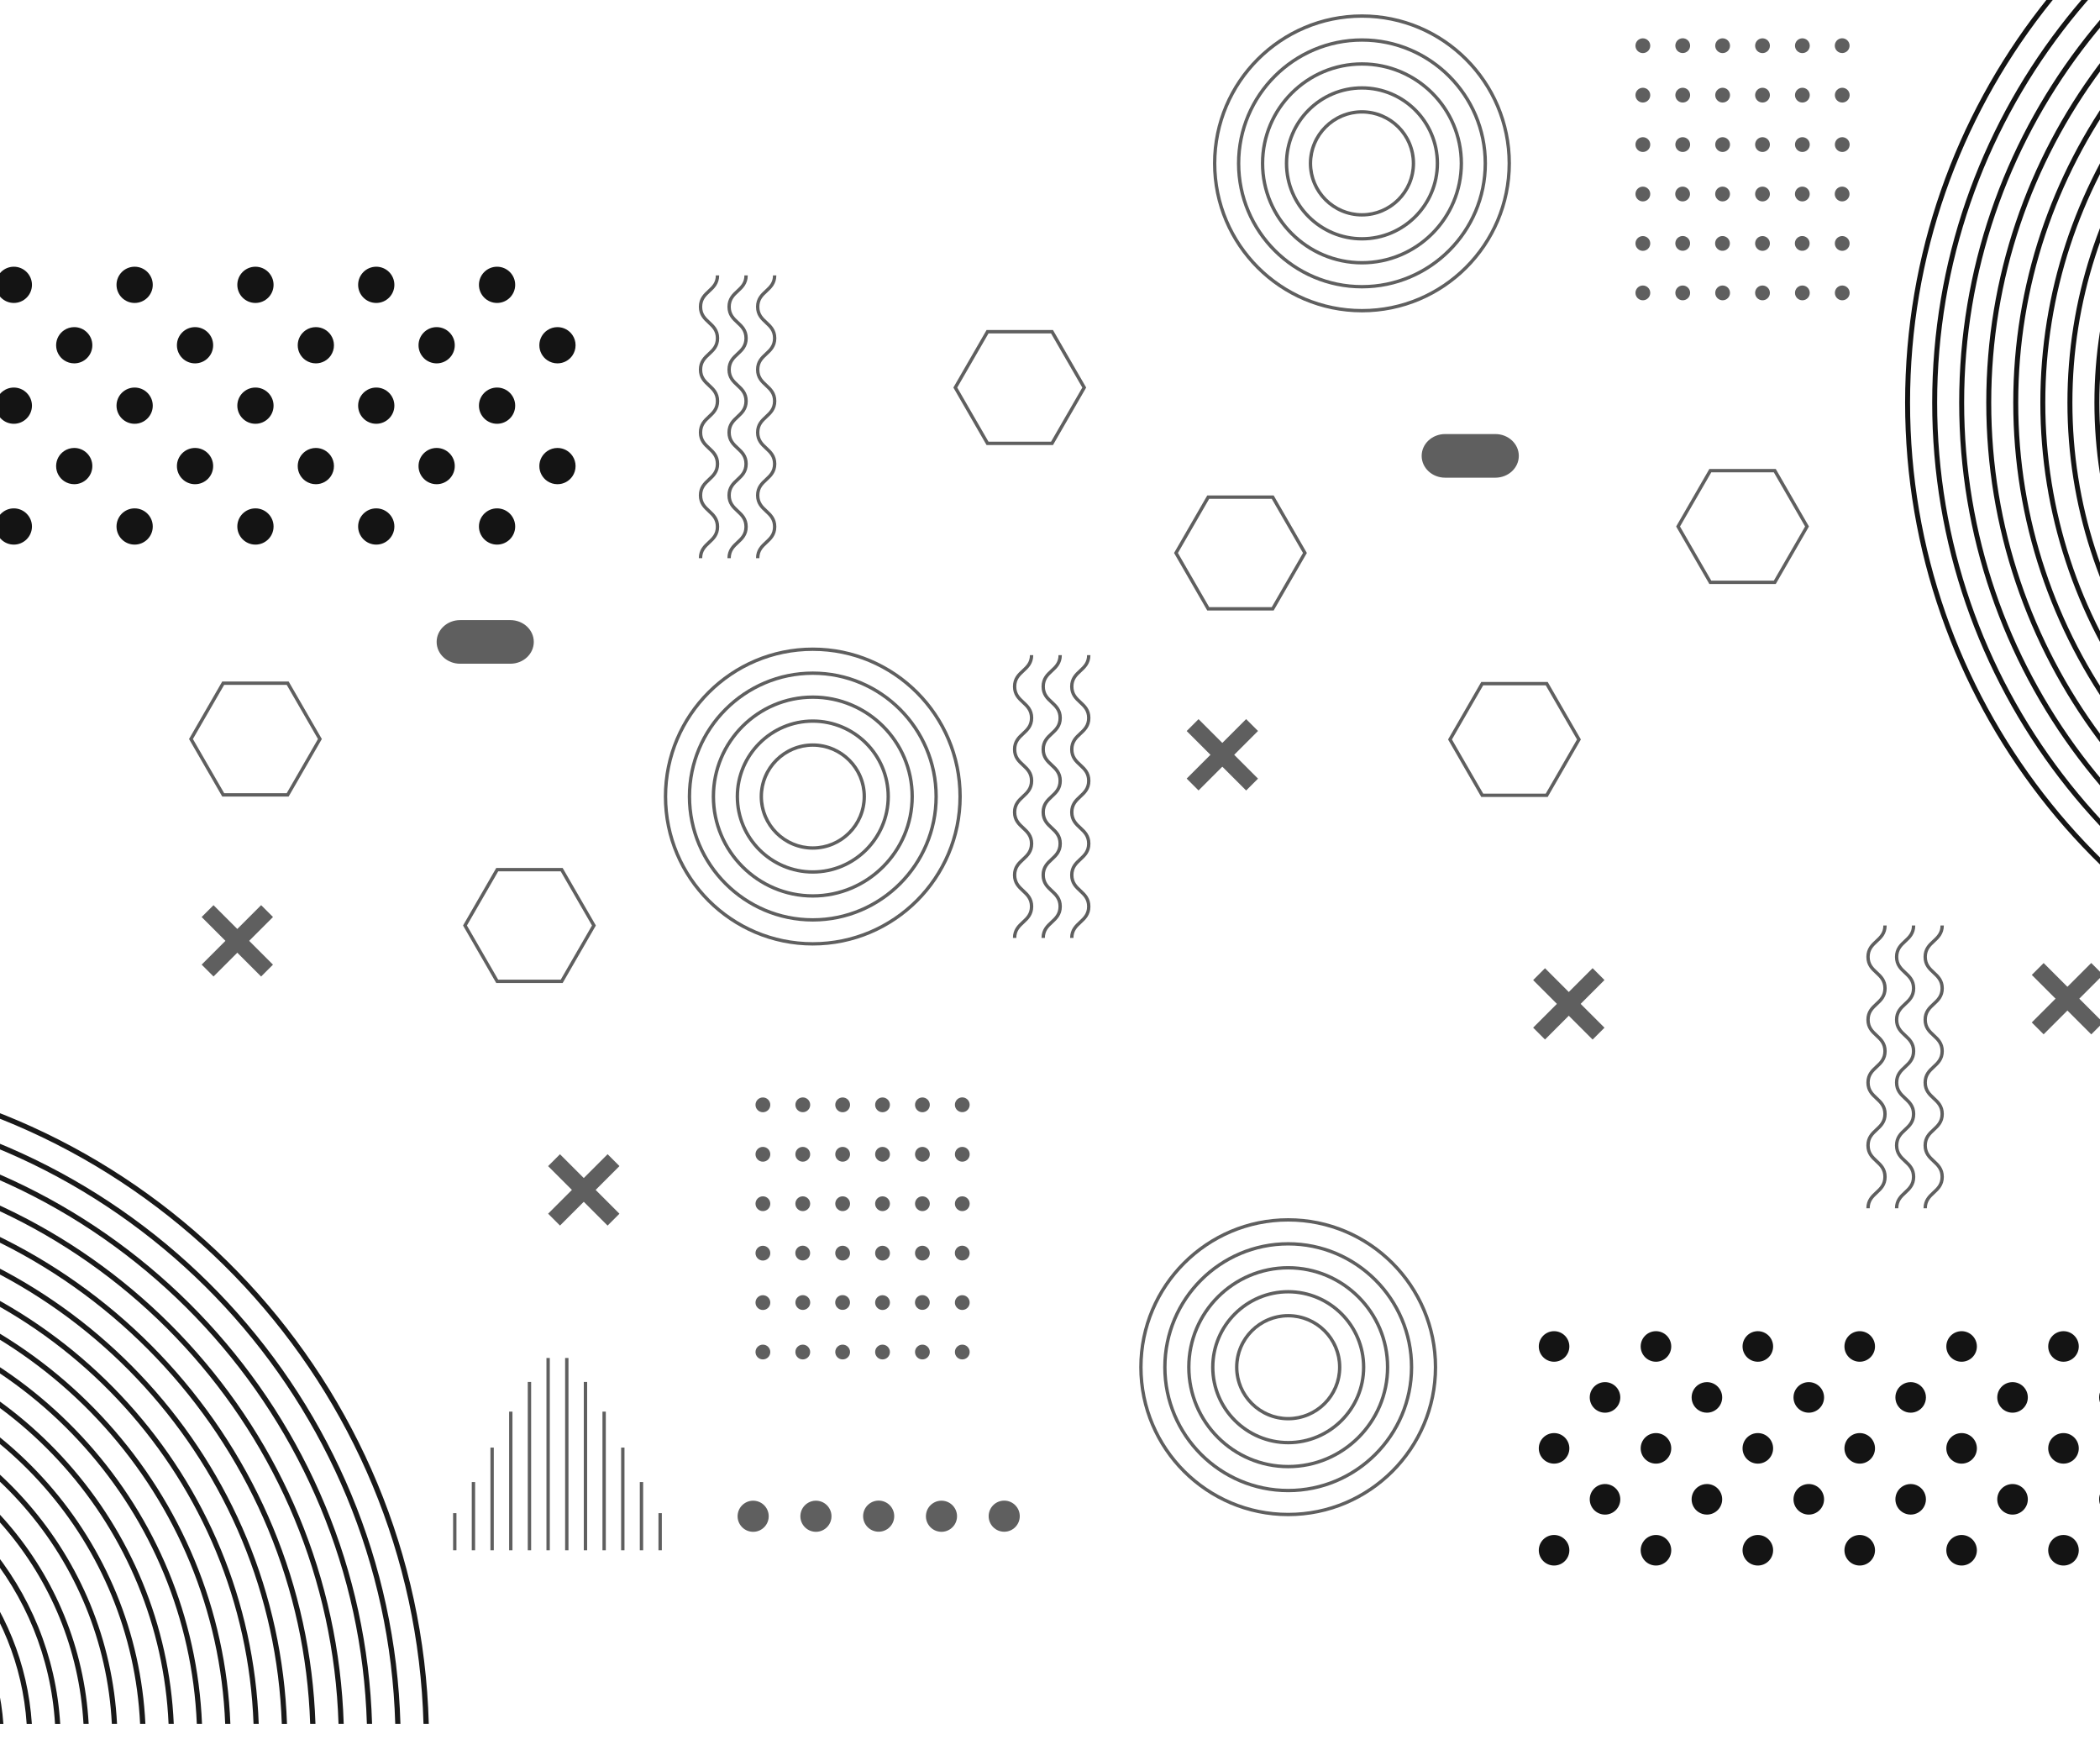 <?xml version="1.0" encoding="UTF-8"?>
<svg id="background" xmlns="http://www.w3.org/2000/svg" xmlns:xlink="http://www.w3.org/1999/xlink" version="1.1" viewBox="0 0 3000 2500">
  <!-- Generator: Adobe Illustrator 29.0.1, SVG Export Plug-In . SVG Version: 2.1.0 Build 192)  -->
  <defs>
    <style>
      .st0 {
        fill: none;
      }

      .st1 {
        fill: #5f5f5f;
      }

      .st2 {
        fill: #141414;
      }

      .st3 {
        opacity: .98;
      }

      .st4 {
        clip-path: url(#clippath);
      }
    </style>
    <clipPath id="clippath">
      <rect class="st0" width="3000" height="5000"/>
    </clipPath>
  </defs>
  <g class="st4">
    <g>
      <g>
        <path class="st2" d="M3384.48,2090.57c12.05,0,21.83-9.77,21.83-21.83,0-12.04-9.78-21.81-21.83-21.81-12.06,0-21.83,9.77-21.83,21.81,0,12.06,9.77,21.83,21.83,21.83Z"/>
        <path class="st2" d="M3384.48,1945.02c12.05,0,21.83-9.77,21.83-21.81s-9.78-21.83-21.83-21.83c-12.06,0-21.83,9.77-21.83,21.83,0,12.04,9.77,21.81,21.83,21.81Z"/>
        <path class="st2" d="M3362.65,2214.31c0,12.04,9.77,21.81,21.83,21.81,12.05,0,21.83-9.77,21.83-21.81,0-12.06-9.78-21.83-21.83-21.83-12.06,0-21.83,9.77-21.83,21.83Z"/>
        <path class="st2" d="M3289.88,2141.52c0,7.54,3.82,14.19,9.63,18.11,3.48,2.36,7.68,3.73,12.21,3.73,12.04,0,21.82-9.78,21.82-21.84,0-12.06-9.78-21.83-21.82-21.83-4.52,0-8.72,1.37-12.21,3.73-5.81,3.92-9.63,10.57-9.63,18.1Z"/>
        <path class="st2" d="M3299.51,2014.08c3.48,2.35,7.68,3.73,12.21,3.73,12.04,0,21.82-9.77,21.82-21.83,0-12.06-9.78-21.83-21.82-21.83-4.52,0-8.72,1.37-12.21,3.73-5.81,3.92-9.63,10.57-9.63,18.1,0,7.54,3.82,14.18,9.63,18.1Z"/>
        <path class="st2" d="M3166.17,2017.81c12.05,0,21.83-9.77,21.83-21.83,0-12.06-9.78-21.83-21.83-21.83-12.06,0-21.84,9.77-21.84,21.83,0,12.06,9.77,21.83,21.84,21.83Z"/>
        <path class="st2" d="M3093.39,2090.57c12.05,0,21.83-9.77,21.83-21.83,0-12.04-9.78-21.81-21.83-21.81-12.06,0-21.83,9.77-21.83,21.81,0,12.06,9.77,21.83,21.83,21.83Z"/>
        <path class="st2" d="M3238.94,2090.57c12.04,0,21.83-9.77,21.83-21.83,0-12.04-9.79-21.81-21.83-21.81-12.06,0-21.84,9.77-21.84,21.81,0,12.06,9.77,21.83,21.84,21.83Z"/>
        <path class="st2" d="M3093.39,1945.02c12.05,0,21.83-9.77,21.83-21.81,0-12.06-9.78-21.83-21.83-21.83-12.06,0-21.83,9.77-21.83,21.83,0,12.04,9.77,21.81,21.83,21.81Z"/>
        <path class="st2" d="M3238.94,1945.02c12.04,0,21.83-9.77,21.83-21.81,0-12.06-9.79-21.83-21.83-21.83-12.06,0-21.84,9.77-21.84,21.83,0,12.04,9.77,21.81,21.84,21.81Z"/>
        <path class="st2" d="M3038.71,2129.31c-3.92-5.81-10.57-9.62-18.09-9.62-4.52,0-8.72,1.37-12.21,3.73-5.81,3.92-9.62,10.57-9.62,18.1s3.82,14.19,9.62,18.11c3.48,2.36,7.69,3.73,12.21,3.73,7.53,0,14.17-3.82,18.09-9.63,2.35-3.49,3.73-7.69,3.73-12.21,0-4.52-1.37-8.72-3.73-12.21Z"/>
        <path class="st2" d="M3071.56,2214.31c0,12.04,9.77,21.81,21.83,21.81,12.05,0,21.83-9.77,21.83-21.81s-9.78-21.83-21.83-21.83c-12.06,0-21.83,9.77-21.83,21.83Z"/>
        <path class="st2" d="M3217.11,2214.31c0,12.04,9.77,21.81,21.84,21.81,12.04,0,21.83-9.77,21.83-21.81,0-12.06-9.79-21.83-21.83-21.83-12.06,0-21.84,9.77-21.84,21.83Z"/>
        <path class="st2" d="M3166.17,2163.37c12.05,0,21.83-9.78,21.83-21.84,0-12.06-9.78-21.83-21.83-21.83-12.06,0-21.84,9.77-21.84,21.83s9.77,21.84,21.84,21.84Z"/>
        <path class="st2" d="M3008.41,2014.08c3.48,2.35,7.69,3.73,12.21,3.73,7.53,0,14.17-3.82,18.09-9.62,2.35-3.48,3.73-7.69,3.73-12.21,0-4.52-1.37-8.72-3.73-12.21-3.92-5.81-10.57-9.63-18.09-9.63-4.52,0-8.72,1.37-12.21,3.73-5.81,3.92-9.62,10.57-9.62,18.1,0,7.54,3.82,14.18,9.62,18.1Z"/>
        <path class="st2" d="M2875.07,2017.81c12.05,0,21.83-9.77,21.83-21.83,0-12.06-9.78-21.83-21.83-21.83-12.06,0-21.83,9.77-21.83,21.83,0,12.06,9.77,21.83,21.83,21.83Z"/>
        <path class="st2" d="M2802.3,2090.57c12.05,0,21.83-9.77,21.83-21.83,0-12.04-9.78-21.81-21.83-21.81s-21.83,9.77-21.83,21.81c0,12.06,9.77,21.83,21.83,21.83Z"/>
        <path class="st2" d="M2947.85,2090.57c12.04,0,21.83-9.77,21.83-21.83,0-12.04-9.79-21.81-21.83-21.81-12.06,0-21.83,9.77-21.83,21.81,0,12.06,9.77,21.83,21.83,21.83Z"/>
        <path class="st2" d="M2802.3,1945.02c12.05,0,21.83-9.77,21.83-21.81s-9.78-21.83-21.83-21.83c-12.06,0-21.83,9.77-21.83,21.83s9.77,21.81,21.83,21.81Z"/>
        <path class="st2" d="M2947.85,1945.02c12.04,0,21.83-9.77,21.83-21.81,0-12.06-9.79-21.83-21.83-21.83-12.06,0-21.83,9.77-21.83,21.83,0,12.04,9.77,21.81,21.83,21.81Z"/>
        <path class="st2" d="M2747.62,2129.31c-3.92-5.81-10.57-9.62-18.09-9.62-4.52,0-8.73,1.37-12.21,3.73-5.81,3.92-9.62,10.57-9.62,18.1,0,7.54,3.82,14.19,9.62,18.11,3.48,2.36,7.69,3.73,12.21,3.73,7.53,0,14.17-3.82,18.09-9.63,2.35-3.49,3.73-7.69,3.73-12.21,0-4.52-1.38-8.72-3.73-12.21Z"/>
        <path class="st2" d="M2780.46,2214.31c0,12.04,9.77,21.81,21.83,21.81,12.05,0,21.83-9.77,21.83-21.81,0-12.06-9.78-21.83-21.83-21.83s-21.83,9.77-21.83,21.83Z"/>
        <path class="st2" d="M2926.01,2214.31c0,12.04,9.77,21.81,21.83,21.81,12.04,0,21.83-9.77,21.83-21.81s-9.79-21.83-21.83-21.83c-12.06,0-21.83,9.77-21.83,21.83Z"/>
        <path class="st2" d="M2875.07,2163.37c12.05,0,21.83-9.78,21.83-21.84,0-12.06-9.78-21.83-21.83-21.83-12.06,0-21.83,9.77-21.83,21.83,0,12.06,9.77,21.84,21.83,21.84Z"/>
        <path class="st2" d="M2717.32,2014.08c3.48,2.35,7.69,3.73,12.21,3.73,7.53,0,14.17-3.82,18.09-9.62,2.35-3.48,3.73-7.69,3.73-12.21,0-4.52-1.38-8.72-3.73-12.21-3.92-5.81-10.57-9.63-18.09-9.63-4.52,0-8.73,1.37-12.21,3.73-5.81,3.92-9.62,10.57-9.62,18.1,0,7.54,3.82,14.18,9.62,18.1Z"/>
        <path class="st2" d="M2583.98,2017.81c12.05,0,21.83-9.77,21.83-21.83,0-12.06-9.78-21.83-21.83-21.83-12.06,0-21.83,9.77-21.83,21.83,0,12.06,9.77,21.83,21.83,21.83Z"/>
        <path class="st2" d="M2511.2,2090.57c12.05,0,21.83-9.77,21.83-21.83s-9.78-21.81-21.83-21.81c-12.06,0-21.83,9.77-21.83,21.81,0,12.06,9.77,21.83,21.83,21.83Z"/>
        <path class="st2" d="M2656.75,2090.57c12.04,0,21.83-9.77,21.83-21.83,0-12.04-9.79-21.81-21.83-21.81s-21.83,9.77-21.83,21.81c0,12.06,9.77,21.83,21.83,21.83Z"/>
        <path class="st2" d="M2511.2,1945.02c12.05,0,21.83-9.77,21.83-21.81,0-12.06-9.78-21.83-21.83-21.83-12.06,0-21.83,9.77-21.83,21.83s9.77,21.81,21.83,21.81Z"/>
        <path class="st2" d="M2656.75,1945.02c12.04,0,21.83-9.77,21.83-21.81,0-12.06-9.79-21.83-21.83-21.83-12.06,0-21.83,9.77-21.83,21.83s9.77,21.81,21.83,21.81Z"/>
        <path class="st2" d="M2453.86,2126.08c-3.95-3.95-9.41-6.39-15.43-6.39-4.52,0-8.72,1.37-12.21,3.73-5.81,3.92-9.63,10.57-9.63,18.1,0,7.54,3.82,14.19,9.63,18.11,3.48,2.36,7.68,3.73,12.21,3.73,6.02,0,11.48-2.45,15.43-6.4,3.95-3.95,6.4-9.41,6.4-15.44s-2.45-11.49-6.4-15.44Z"/>
        <path class="st2" d="M2489.37,2214.31c0,12.04,9.77,21.81,21.83,21.81,12.05,0,21.83-9.77,21.83-21.81,0-12.06-9.78-21.83-21.83-21.83-12.06,0-21.83,9.77-21.83,21.83Z"/>
        <path class="st2" d="M2634.92,2214.31c0,12.04,9.77,21.81,21.83,21.81,12.04,0,21.83-9.77,21.83-21.81,0-12.06-9.79-21.83-21.83-21.83s-21.83,9.77-21.83,21.83Z"/>
        <path class="st2" d="M2583.98,2163.37c12.05,0,21.83-9.78,21.83-21.84,0-12.06-9.78-21.83-21.83-21.83-12.06,0-21.83,9.77-21.83,21.83,0,12.06,9.77,21.84,21.83,21.84Z"/>
        <path class="st2" d="M2426.23,2014.08c3.48,2.35,7.68,3.73,12.21,3.73,6.02,0,11.48-2.44,15.43-6.39,3.95-3.95,6.4-9.41,6.4-15.44,0-6.03-2.45-11.49-6.4-15.44-3.95-3.95-9.41-6.39-15.43-6.39-4.52,0-8.72,1.37-12.21,3.73-5.81,3.92-9.63,10.57-9.63,18.1,0,7.54,3.82,14.18,9.63,18.1Z"/>
        <path class="st2" d="M2292.88,2017.81c12.05,0,21.83-9.77,21.83-21.83,0-12.06-9.78-21.83-21.83-21.83-12.06,0-21.83,9.77-21.83,21.83,0,12.06,9.77,21.83,21.83,21.83Z"/>
        <path class="st2" d="M2220.11,2090.57c12.05,0,21.83-9.77,21.83-21.83,0-12.04-9.78-21.81-21.83-21.81-12.06,0-21.83,9.77-21.83,21.81,0,12.06,9.77,21.83,21.83,21.83Z"/>
        <path class="st2" d="M2365.66,2090.57c12.04,0,21.83-9.77,21.83-21.83,0-12.04-9.79-21.81-21.83-21.81s-21.83,9.77-21.83,21.81c0,12.06,9.77,21.83,21.83,21.83Z"/>
        <path class="st2" d="M2220.11,1945.02c12.05,0,21.83-9.77,21.83-21.81s-9.78-21.83-21.83-21.83c-12.06,0-21.83,9.77-21.83,21.83,0,12.04,9.77,21.81,21.83,21.81Z"/>
        <path class="st2" d="M2365.66,1945.02c12.04,0,21.83-9.77,21.83-21.81,0-12.06-9.79-21.83-21.83-21.83-12.06,0-21.83,9.77-21.83,21.83,0,12.04,9.77,21.81,21.83,21.81Z"/>
        <path class="st2" d="M2198.28,2214.31c0,12.04,9.77,21.81,21.83,21.81,12.05,0,21.83-9.77,21.83-21.81,0-12.06-9.78-21.83-21.83-21.83-12.06,0-21.83,9.77-21.83,21.83Z"/>
        <path class="st2" d="M2343.83,2214.31c0,12.04,9.77,21.81,21.83,21.81,12.04,0,21.83-9.77,21.83-21.81,0-12.06-9.79-21.83-21.83-21.83s-21.83,9.77-21.83,21.83Z"/>
        <path class="st2" d="M2292.88,2163.37c12.05,0,21.83-9.78,21.83-21.84,0-12.06-9.78-21.83-21.83-21.83-12.06,0-21.83,9.77-21.83,21.83,0,12.06,9.77,21.84,21.83,21.84Z"/>
      </g>
      <g class="st3">
        <path class="st2" d="M-249.97,2435.12v19c1.04,2.67,1.78,5.34,2.37,8.16h7.72c-2.23-9.5-5.64-18.7-10.09-27.16Z"/>
        <path class="st2" d="M-249.97,2371.16v9.94c22.41,21.37,38.14,49.57,43.93,81.18h7.57c-6.38-36.06-24.93-67.97-51.5-91.12Z"/>
        <path class="st2" d="M-249.97,2320.99v8.91c45.12,29.09,77.02,76.87,84.89,132.38h7.57c-8.16-59.66-43.19-111.01-92.46-141.28Z"/>
        <path class="st2" d="M-249.97,2275.14v8.31c67.82,33.84,116.5,100.32,125.55,178.83h7.57c-9.35-82.66-61.14-152.56-133.12-187.14Z"/>
        <path class="st2" d="M-249.97,2230.91v8.01c90.53,37.25,156.42,122.14,166.36,223.35h7.42c-10.09-105.37-79.25-193.67-173.78-231.36Z"/>
        <path class="st2" d="M-249.97,2187.87v7.72c113.08,39.62,196.34,142.92,206.88,266.69h7.42c-10.54-127.93-97.21-234.48-214.3-274.4Z"/>
        <path class="st2" d="M-249.97,2145.43v7.57c135.49,41.55,236.56,163.09,247.54,309.28h7.27c-10.98-150.33-115.01-275.14-254.81-316.85Z"/>
        <path class="st2" d="M-249.97,2103.28v7.72c158.2,42.89,276.78,182.54,288.06,351.28h7.42c-11.28-172.74-133.27-315.96-295.48-358.99Z"/>
        <path class="st2" d="M-249.97,2061.43v7.72c180.61,44.08,316.99,201.98,328.57,393.13h7.42c-11.72-195.3-151.37-356.47-335.99-400.84Z"/>
        <path class="st2" d="M-249.97,2020.02v7.57c203.02,45.12,357.36,221.27,369.23,434.68h7.42c-12.02-217.56-169.48-396.99-376.65-442.25Z"/>
        <path class="st2" d="M-249.97,1978.47v7.57c225.58,46,397.73,240.42,409.75,476.23h7.42c-12.17-239.97-187.58-437.65-417.17-483.8Z"/>
        <path class="st2" d="M-249.97,1937.51v7.42c247.84,46.75,437.95,259.12,450.11,517.34h7.57c-12.47-262.38-205.84-478.01-457.68-524.76Z"/>
        <path class="st2" d="M-249.97,1896.26v7.57c270.25,47.19,478.31,277.96,490.78,558.45h7.42c-12.47-284.79-223.8-518.68-498.2-566.02Z"/>
        <path class="st2" d="M-249.97,1855.3v7.42c292.66,47.93,518.53,296.66,531.14,599.56h7.42c-12.61-307.05-241.9-559.19-538.56-606.98Z"/>
        <path class="st2" d="M-249.97,1814.34v7.42c315.06,48.38,559.04,315.21,571.66,640.52h7.42c-12.61-329.46-260.01-599.56-579.08-647.94Z"/>
        <path class="st2" d="M-249.97,1773.38v7.57c337.47,48.68,599.41,333.76,612.17,681.33h7.42c-12.76-351.72-278.11-640.07-619.59-688.9Z"/>
        <path class="st2" d="M-249.97,1732.42v7.57c359.74,49.12,639.78,352.32,652.54,722.29h7.42c-12.76-373.98-296.07-680.59-659.96-729.86Z"/>
        <path class="st2" d="M-249.97,1691.75v7.42c382.14,49.42,680.14,370.72,693.06,763.1h7.57c-13.06-396.39-314.47-721.1-700.62-770.52Z"/>
        <path class="st2" d="M-249.97,1650.94v7.42c404.41,49.72,720.51,389.27,733.57,803.91h7.42c-13.06-418.65-332.28-761.47-740.99-811.33Z"/>
        <path class="st2" d="M-249.97,1610.28v7.57c426.82,49.86,761.02,407.37,774.08,844.43h7.42c-13.06-441.06-350.53-801.99-781.5-852Z"/>
        <path class="st2" d="M-249.97,1569.47v7.57c449.22,50.16,801.39,425.92,814.6,885.24h7.42c-13.06-463.32-368.79-842.5-822.02-892.81Z"/>
        <path class="st2" d="M-249.97,1528.8v7.42c471.49,50.46,841.76,444.47,854.96,926.05h7.57c-13.36-485.73-386.89-883.01-862.53-933.47Z"/>
      </g>
      <g>
        <path class="st2" d="M3378.59,575.1c0,37.42,7.8,73,21.83,105.32v-19.56c-9.64-26.79-14.74-55.71-14.74-85.76,0-30.05,5.1-58.97,14.74-85.76v-19.56c-14.03,32.32-21.83,67.9-21.83,105.32Z"/>
        <path class="st2" d="M3339.9,575.1c0,68.04,22.4,130.98,60.53,181.72v-12.19c-33.74-48.06-53.44-106.46-53.44-169.54,0-63.08,19.7-121.48,53.44-169.54v-12.19c-38.13,50.75-60.53,113.69-60.53,181.73Z"/>
        <path class="st2" d="M3301.2,575.1c0,93.84,37.85,179.03,99.23,240.83v-10.2c-57.13-60.25-92.14-141.47-92.14-230.63,0-89.16,35.01-170.39,92.14-230.63v-10.21c-61.38,61.81-99.23,147-99.23,240.84Z"/>
        <path class="st2" d="M3262.64,575.1c0,117.79,53.72,223.26,137.78,293.29v-9.64c-79.95-68.32-130.7-170.24-130.7-283.64,0-113.4,50.75-215.32,130.7-283.65v-9.64c-84.06,70.03-137.78,175.49-137.78,293.29Z"/>
        <path class="st2" d="M3223.94,575.1c0,140.76,69.74,265.64,176.48,341.76v-8.65c-102.63-75.13-169.39-196.47-169.39-333.12,0-136.65,66.77-257.99,169.39-333.12v-8.65c-106.74,76.12-176.48,201-176.48,341.77Z"/>
        <path class="st2" d="M3185.24,575.1c0,163.44,86.04,307.32,215.18,388.4v-8.22c-125.03-80.51-208.09-220.85-208.09-380.18,0-159.33,83.07-299.67,208.09-380.18v-8.22c-129.14,81.08-215.18,224.96-215.18,388.4Z"/>
        <path class="st2" d="M3146.69,575.1c0,185.84,102.49,348.14,253.74,433.48v-8.22c-147.28-84.63-246.65-243.68-246.65-425.26,0-181.59,99.37-340.63,246.65-425.26v-8.22c-151.25,85.34-253.74,247.64-253.74,433.48Z"/>
        <path class="st2" d="M3107.99,575.1c0,207.81,118.93,388.4,292.44,477.28v-8.08c-169.39-88.17-285.35-265.36-285.35-469.2,0-203.84,115.95-381.03,285.35-469.2v-8.08c-173.5,88.88-292.44,269.47-292.44,477.28Z"/>
        <path class="st2" d="M3069.43,575.1c0,229.78,135.66,428.52,330.99,520.37v-7.8c-191.37-91.29-323.9-286.77-323.9-512.58,0-225.81,132.54-421.29,323.9-512.58v-7.79c-195.34,91.86-330.99,290.59-330.99,520.37Z"/>
        <path class="st2" d="M3030.73,575.1c0,251.61,152.38,468.35,369.69,562.62v-7.66c-213.34-93.98-362.6-307.46-362.6-554.96,0-247.5,149.27-460.98,362.6-554.96v-7.66c-217.31,94.27-369.69,311.01-369.69,562.62Z"/>
        <path class="st2" d="M2992.03,575.1c0,273.3,169.25,507.9,408.39,604.57v-7.66c-235.17-96.25-401.3-327.45-401.3-596.92,0-269.48,166.13-500.67,401.3-596.92v-7.66c-239.14,96.68-408.39,331.28-408.39,604.58Z"/>
        <path class="st2" d="M2953.48,575.1c0,295.13,185.98,547.45,446.95,646.11v-7.51c-257-98.23-439.86-347.43-439.86-638.59,0-291.16,182.86-540.36,439.86-638.6v-7.51c-260.97,98.66-446.95,350.98-446.95,646.11Z"/>
        <path class="st2" d="M2914.78,575.1c0,316.67,202.99,586.85,485.64,687.22v-7.51c-278.68-100.08-478.56-367-478.56-679.7,0-312.71,199.87-579.63,478.56-679.71v-7.51c-282.65,100.36-485.64,370.54-485.64,687.22Z"/>
        <path class="st2" d="M2876.08,575.1c0,338.22,220,626.12,524.34,728.18v-7.37c-300.37-101.78-517.25-386.42-517.25-720.81,0-334.4,216.88-619.04,517.25-720.81v-7.37c-304.34,102.06-524.34,389.96-524.34,728.18Z"/>
        <path class="st2" d="M2837.52,575.1c0,359.91,236.87,665.39,562.9,768.72v-7.51c-322.06-103.05-555.81-405.41-555.81-761.21,0-355.8,233.75-658.16,555.81-761.21v-7.51c-326.03,103.33-562.9,408.81-562.9,768.72Z"/>
        <path class="st2" d="M2798.83,575.1c0,381.31,253.88,704.51,601.6,809.12v-7.37c-343.61-104.47-594.51-424.41-594.51-801.75,0-377.35,250.9-697.28,594.51-801.75v-7.37c-347.72,104.61-601.6,427.81-601.6,809.13Z"/>
        <path class="st2" d="M2760.27,575.1c0,402.86,270.89,743.63,640.15,849.52v-7.37c-365.3-105.75-633.07-443.26-633.07-842.15,0-398.89,267.77-736.41,633.07-842.16v-7.37c-369.27,105.89-640.15,446.66-640.15,849.53Z"/>
        <path class="st2" d="M2721.57,575.1c0,424.41,288.04,782.62,678.85,889.64v-7.37c-386.84-106.88-671.77-461.83-671.77-882.26,0-420.44,284.92-775.39,671.77-882.27v-7.37c-390.81,107.03-678.85,465.23-678.85,889.64Z"/>
      </g>
      <g>
        <path class="st2" d="M817.83,651.25c-4.65-6.89-12.53-11.41-21.46-11.41-5.36,0-10.34,1.63-14.47,4.42-6.88,4.65-11.41,12.53-11.41,21.47s4.53,16.82,11.41,21.48c4.13,2.79,9.11,4.42,14.47,4.42,8.92,0,16.8-4.53,21.46-11.42,2.79-4.13,4.42-9.12,4.42-14.48s-1.63-10.34-4.42-14.48Z"/>
        <path class="st2" d="M781.9,514.6c4.13,2.79,9.11,4.42,14.47,4.42,8.92,0,16.8-4.53,21.46-11.41,2.79-4.13,4.42-9.11,4.42-14.48s-1.63-10.34-4.42-14.48c-4.65-6.89-12.53-11.41-21.46-11.41-5.36,0-10.34,1.63-14.47,4.42-6.88,4.65-11.41,12.53-11.41,21.47s4.53,16.82,11.41,21.47Z"/>
        <path class="st2" d="M623.79,519.03c14.29,0,25.89-11.59,25.89-25.89s-11.6-25.89-25.89-25.89c-14.3,0-25.89,11.59-25.89,25.89,0,14.3,11.59,25.89,25.89,25.89Z"/>
        <path class="st2" d="M537.5,605.31c14.29,0,25.89-11.59,25.89-25.89,0-14.28-11.6-25.87-25.89-25.87-14.3,0-25.89,11.59-25.89,25.87,0,14.3,11.59,25.89,25.89,25.89Z"/>
        <path class="st2" d="M710.09,605.31c14.28,0,25.89-11.59,25.89-25.89,0-14.28-11.61-25.87-25.89-25.87-14.3,0-25.89,11.59-25.89,25.87s11.59,25.89,25.89,25.89Z"/>
        <path class="st2" d="M537.5,432.72c14.29,0,25.89-11.59,25.89-25.87,0-14.3-11.6-25.89-25.89-25.89-14.3,0-25.89,11.59-25.89,25.89,0,14.28,11.59,25.87,25.89,25.87Z"/>
        <path class="st2" d="M710.09,432.72c14.28,0,25.89-11.59,25.89-25.87,0-14.3-11.61-25.89-25.89-25.89s-25.89,11.59-25.89,25.89c0,14.28,11.59,25.87,25.89,25.87Z"/>
        <path class="st2" d="M472.67,651.25c-4.65-6.89-12.53-11.41-21.45-11.41-5.36,0-10.35,1.63-14.48,4.42-6.88,4.65-11.41,12.53-11.41,21.47s4.53,16.82,11.41,21.48c4.13,2.79,9.11,4.42,14.48,4.42,8.92,0,16.8-4.53,21.45-11.42,2.79-4.13,4.42-9.12,4.42-14.48s-1.63-10.34-4.42-14.48Z"/>
        <path class="st2" d="M511.61,752.02c0,14.28,11.59,25.87,25.89,25.87,14.29,0,25.89-11.59,25.89-25.87,0-14.3-11.6-25.89-25.89-25.89-14.3,0-25.89,11.59-25.89,25.89Z"/>
        <path class="st2" d="M684.2,752.02c0,14.28,11.59,25.87,25.89,25.87,14.28,0,25.89-11.59,25.89-25.87,0-14.3-11.61-25.89-25.89-25.89-14.3,0-25.89,11.59-25.89,25.89Z"/>
        <path class="st2" d="M623.79,691.62c14.29,0,25.89-11.6,25.89-25.9,0-14.3-11.6-25.89-25.89-25.89-14.3,0-25.89,11.59-25.89,25.89s11.59,25.9,25.89,25.9Z"/>
        <path class="st2" d="M436.74,514.6c4.13,2.79,9.11,4.42,14.48,4.42,8.92,0,16.8-4.53,21.45-11.41,2.79-4.13,4.42-9.11,4.42-14.48,0-5.36-1.63-10.34-4.42-14.48-4.65-6.89-12.53-11.41-21.45-11.41-5.36,0-10.35,1.63-14.48,4.42-6.88,4.65-11.41,12.53-11.41,21.47s4.53,16.82,11.41,21.47Z"/>
        <path class="st2" d="M278.63,519.03c14.29,0,25.89-11.59,25.89-25.89,0-14.3-11.6-25.89-25.89-25.89-14.3,0-25.89,11.59-25.89,25.89s11.59,25.89,25.89,25.89Z"/>
        <path class="st2" d="M192.34,605.31c14.29,0,25.89-11.59,25.89-25.89,0-14.28-11.6-25.87-25.89-25.87-14.3,0-25.89,11.59-25.89,25.87,0,14.3,11.59,25.89,25.89,25.89Z"/>
        <path class="st2" d="M364.92,605.31c14.28,0,25.89-11.59,25.89-25.89,0-14.28-11.61-25.87-25.89-25.87-14.3,0-25.89,11.59-25.89,25.87,0,14.3,11.59,25.89,25.89,25.89Z"/>
        <path class="st2" d="M192.34,432.72c14.29,0,25.89-11.59,25.89-25.87,0-14.3-11.6-25.89-25.89-25.89-14.3,0-25.89,11.59-25.89,25.89,0,14.28,11.59,25.87,25.89,25.87Z"/>
        <path class="st2" d="M364.92,432.72c14.28,0,25.89-11.59,25.89-25.87s-11.61-25.89-25.89-25.89c-14.3,0-25.89,11.59-25.89,25.89,0,14.28,11.59,25.87,25.89,25.87Z"/>
        <path class="st2" d="M124.34,647.41c-4.68-4.68-11.15-7.58-18.29-7.58-5.36,0-10.34,1.63-14.47,4.42-6.89,4.65-11.41,12.53-11.41,21.47,0,8.94,4.53,16.82,11.41,21.48,4.13,2.79,9.11,4.42,14.47,4.42,7.14,0,13.61-2.9,18.29-7.59,4.68-4.69,7.58-11.16,7.58-18.31,0-7.15-2.9-13.62-7.58-18.31Z"/>
        <path class="st2" d="M166.45,752.02c0,14.28,11.59,25.87,25.89,25.87,14.29,0,25.89-11.59,25.89-25.87,0-14.3-11.6-25.89-25.89-25.89-14.3,0-25.89,11.59-25.89,25.89Z"/>
        <path class="st2" d="M339.03,752.02c0,14.28,11.59,25.87,25.89,25.87,14.28,0,25.89-11.59,25.89-25.87,0-14.3-11.61-25.89-25.89-25.89-14.3,0-25.89,11.59-25.89,25.89Z"/>
        <path class="st2" d="M278.63,691.62c14.29,0,25.89-11.6,25.89-25.9s-11.6-25.89-25.89-25.89c-14.3,0-25.89,11.59-25.89,25.89s11.59,25.9,25.89,25.9Z"/>
        <path class="st2" d="M91.58,514.6c4.13,2.79,9.11,4.42,14.47,4.42,7.14,0,13.61-2.9,18.29-7.58,4.68-4.68,7.58-11.16,7.58-18.31s-2.9-13.62-7.58-18.31c-4.68-4.68-11.15-7.58-18.29-7.58-5.36,0-10.34,1.63-14.47,4.42-6.89,4.65-11.41,12.53-11.41,21.47,0,8.94,4.53,16.82,11.41,21.47Z"/>
        <path class="st2" d="M-66.53,519.03c14.29,0,25.89-11.59,25.89-25.89s-11.6-25.89-25.89-25.89c-14.3,0-25.89,11.59-25.89,25.89,0,14.3,11.59,25.89,25.89,25.89Z"/>
        <path class="st2" d="M-152.83,605.31c14.29,0,25.89-11.59,25.89-25.89s-11.6-25.87-25.89-25.87c-14.3,0-25.89,11.59-25.89,25.87,0,14.3,11.59,25.89,25.89,25.89Z"/>
        <path class="st2" d="M19.76,605.31c14.28,0,25.89-11.59,25.89-25.89,0-14.28-11.61-25.87-25.89-25.87s-25.89,11.59-25.89,25.87c0,14.3,11.59,25.89,25.89,25.89Z"/>
        <path class="st2" d="M-152.83,432.72c14.29,0,25.89-11.59,25.89-25.87,0-14.3-11.6-25.89-25.89-25.89-14.3,0-25.89,11.59-25.89,25.89s11.59,25.87,25.89,25.87Z"/>
        <path class="st2" d="M19.76,432.72c14.28,0,25.89-11.59,25.89-25.87s-11.61-25.89-25.89-25.89-25.89,11.59-25.89,25.89c0,14.28,11.59,25.87,25.89,25.87Z"/>
        <path class="st2" d="M-178.72,752.02c0,14.28,11.59,25.87,25.89,25.87,14.29,0,25.89-11.59,25.89-25.87,0-14.3-11.6-25.89-25.89-25.89-14.3,0-25.89,11.59-25.89,25.89Z"/>
        <path class="st2" d="M-6.13,752.02c0,14.28,11.59,25.87,25.89,25.87,14.28,0,25.89-11.59,25.89-25.87,0-14.3-11.61-25.89-25.89-25.89-14.3,0-25.89,11.59-25.89,25.89Z"/>
        <path class="st2" d="M-66.53,691.62c14.29,0,25.89-11.6,25.89-25.9s-11.6-25.89-25.89-25.89c-14.3,0-25.89,11.59-25.89,25.89,0,14.3,11.59,25.9,25.89,25.9Z"/>
      </g>
    </g>
    <g>
      <g>
        <path class="st1" d="M1084.81,797.29h-4.79c0-12.27,6.85-18.62,12.89-24.21,5.84-5.4,11.35-10.51,11.35-20.69s-5.51-15.29-11.35-20.69c-6.04-5.6-12.89-11.94-12.89-24.22s6.85-18.6,12.89-24.19c5.84-5.4,11.35-10.51,11.35-20.68s-5.51-15.28-11.35-20.69c-6.04-5.6-12.89-11.94-12.89-24.2s6.85-18.6,12.89-24.2c5.84-5.4,11.35-10.51,11.35-20.68s-5.51-15.27-11.35-20.67c-6.04-5.59-12.89-11.93-12.89-24.19s6.85-18.6,12.89-24.19c5.84-5.4,11.35-10.5,11.35-20.67s-5.51-15.27-11.35-20.68c-6.04-5.6-12.89-11.93-12.89-24.2s6.85-18.6,12.89-24.19c5.84-5.4,11.35-10.5,11.35-20.67h4.79c0,12.26-6.85,18.6-12.89,24.19-5.84,5.4-11.35,10.5-11.35,20.67s5.51,15.27,11.35,20.68c6.04,5.6,12.89,11.93,12.89,24.2s-6.85,18.6-12.89,24.19c-5.84,5.4-11.35,10.5-11.35,20.67s5.51,15.27,11.35,20.67c6.04,5.59,12.89,11.93,12.89,24.19s-6.85,18.6-12.89,24.2c-5.84,5.4-11.35,10.51-11.35,20.68s5.51,15.28,11.35,20.68c6.04,5.6,12.89,11.94,12.89,24.21s-6.85,18.6-12.89,24.19c-5.84,5.4-11.35,10.51-11.35,20.68s5.52,15.29,11.35,20.7c6.04,5.6,12.89,11.94,12.89,24.21s-6.85,18.62-12.89,24.21c-5.84,5.4-11.35,10.51-11.35,20.69Z"/>
        <path class="st1" d="M1043.97,797.29h-4.79c0-12.27,6.85-18.62,12.89-24.21,5.83-5.4,11.35-10.51,11.35-20.69s-5.51-15.29-11.35-20.69c-6.04-5.6-12.89-11.94-12.89-24.22s6.85-18.6,12.89-24.19c5.83-5.4,11.35-10.51,11.35-20.68s-5.51-15.28-11.35-20.69c-6.04-5.6-12.88-11.94-12.88-24.2s6.85-18.6,12.89-24.2c5.83-5.4,11.35-10.51,11.35-20.68s-5.51-15.27-11.35-20.67c-6.04-5.59-12.88-11.93-12.88-24.19s6.85-18.6,12.89-24.19c5.83-5.4,11.35-10.5,11.35-20.67s-5.51-15.27-11.35-20.68c-6.04-5.6-12.89-11.93-12.89-24.2s6.85-18.6,12.89-24.19c5.83-5.4,11.35-10.5,11.35-20.67h4.79c0,12.26-6.85,18.6-12.89,24.19-5.83,5.4-11.35,10.5-11.35,20.67s5.51,15.27,11.35,20.68c6.04,5.6,12.89,11.93,12.89,24.2s-6.85,18.6-12.88,24.19c-5.84,5.4-11.35,10.5-11.35,20.67s5.51,15.27,11.35,20.67c6.04,5.59,12.89,11.93,12.89,24.19s-6.85,18.6-12.89,24.2c-5.83,5.4-11.35,10.51-11.35,20.68s5.51,15.28,11.35,20.68c6.04,5.6,12.89,11.94,12.89,24.21s-6.85,18.6-12.89,24.19c-5.83,5.4-11.35,10.51-11.35,20.68s5.51,15.29,11.35,20.7c6.04,5.6,12.88,11.94,12.88,24.21s-6.85,18.62-12.89,24.21c-5.83,5.4-11.35,10.51-11.35,20.69Z"/>
        <path class="st1" d="M1003.13,797.29h-4.79c0-12.27,6.85-18.62,12.89-24.21,5.83-5.4,11.35-10.51,11.35-20.69s-5.51-15.29-11.35-20.69c-6.04-5.6-12.89-11.94-12.89-24.22s6.85-18.6,12.89-24.19c5.83-5.4,11.35-10.51,11.35-20.68s-5.51-15.28-11.35-20.69c-6.04-5.6-12.88-11.94-12.88-24.2s6.85-18.6,12.89-24.2c5.83-5.4,11.35-10.51,11.35-20.68s-5.51-15.27-11.35-20.67c-6.04-5.59-12.88-11.93-12.88-24.19s6.85-18.6,12.89-24.19c5.83-5.4,11.35-10.5,11.35-20.67s-5.51-15.27-11.35-20.68c-6.04-5.6-12.89-11.93-12.89-24.2s6.85-18.6,12.89-24.19c5.83-5.4,11.35-10.5,11.35-20.67h4.79c0,12.26-6.85,18.6-12.89,24.19-5.83,5.4-11.35,10.5-11.35,20.67s5.51,15.27,11.35,20.68c6.04,5.6,12.89,11.93,12.89,24.2s-6.85,18.6-12.88,24.19c-5.84,5.4-11.35,10.5-11.35,20.67s5.51,15.27,11.35,20.67c6.04,5.59,12.89,11.93,12.89,24.19s-6.85,18.6-12.89,24.2c-5.83,5.4-11.35,10.51-11.35,20.68s5.51,15.28,11.35,20.68c6.04,5.6,12.89,11.94,12.89,24.21s-6.85,18.6-12.89,24.19c-5.83,5.4-11.35,10.51-11.35,20.68s5.51,15.29,11.35,20.7c6.04,5.6,12.88,11.94,12.88,24.21s-6.85,18.62-12.89,24.21c-5.83,5.4-11.35,10.51-11.35,20.69Z"/>
      </g>
      <g>
        <path class="st1" d="M2752.69,1725.86h-4.79c0-12.27,6.85-18.62,12.89-24.21,5.84-5.4,11.35-10.51,11.35-20.69s-5.51-15.29-11.35-20.69c-6.04-5.6-12.89-11.94-12.89-24.22s6.85-18.6,12.89-24.19c5.84-5.4,11.35-10.51,11.35-20.68s-5.51-15.28-11.35-20.69c-6.04-5.6-12.89-11.94-12.89-24.2s6.85-18.6,12.89-24.2c5.84-5.4,11.35-10.51,11.35-20.68s-5.51-15.27-11.35-20.67c-6.04-5.59-12.89-11.93-12.89-24.19s6.85-18.6,12.89-24.19c5.84-5.4,11.35-10.5,11.35-20.67s-5.51-15.27-11.35-20.68c-6.04-5.6-12.89-11.93-12.89-24.2s6.85-18.6,12.89-24.19c5.84-5.4,11.35-10.5,11.35-20.67h4.79c0,12.26-6.85,18.6-12.89,24.19-5.84,5.4-11.35,10.5-11.35,20.67s5.51,15.27,11.35,20.68c6.04,5.6,12.89,11.93,12.89,24.2s-6.85,18.6-12.89,24.19c-5.84,5.4-11.35,10.5-11.35,20.67s5.51,15.27,11.35,20.67c6.04,5.59,12.89,11.93,12.89,24.19s-6.85,18.6-12.89,24.2c-5.84,5.4-11.35,10.51-11.35,20.68s5.51,15.28,11.35,20.68c6.04,5.6,12.89,11.94,12.89,24.21s-6.85,18.6-12.89,24.19c-5.84,5.4-11.35,10.51-11.35,20.68s5.52,15.29,11.35,20.7c6.04,5.6,12.89,11.94,12.89,24.21s-6.85,18.62-12.89,24.21c-5.84,5.4-11.35,10.51-11.35,20.69Z"/>
        <path class="st1" d="M2711.85,1725.86h-4.79c0-12.27,6.85-18.62,12.89-24.21,5.83-5.4,11.35-10.51,11.35-20.69s-5.51-15.29-11.35-20.69c-6.04-5.6-12.89-11.94-12.89-24.22s6.85-18.6,12.89-24.19c5.83-5.4,11.35-10.51,11.35-20.68s-5.51-15.28-11.35-20.69c-6.04-5.6-12.88-11.94-12.88-24.2s6.85-18.6,12.89-24.2c5.83-5.4,11.35-10.51,11.35-20.68s-5.51-15.27-11.35-20.67c-6.04-5.59-12.88-11.93-12.88-24.19s6.85-18.6,12.89-24.19c5.83-5.4,11.35-10.5,11.35-20.67s-5.51-15.27-11.35-20.68c-6.04-5.6-12.89-11.93-12.89-24.2s6.85-18.6,12.89-24.19c5.83-5.4,11.35-10.5,11.35-20.67h4.79c0,12.26-6.85,18.6-12.89,24.19-5.83,5.4-11.35,10.5-11.35,20.67s5.51,15.27,11.35,20.68c6.04,5.6,12.89,11.93,12.89,24.2s-6.85,18.6-12.88,24.19c-5.84,5.4-11.35,10.5-11.35,20.67s5.51,15.27,11.35,20.67c6.04,5.59,12.89,11.93,12.89,24.19s-6.85,18.6-12.89,24.2c-5.83,5.4-11.35,10.51-11.35,20.68s5.51,15.28,11.35,20.68c6.04,5.6,12.89,11.94,12.89,24.21s-6.85,18.6-12.89,24.19c-5.83,5.4-11.35,10.51-11.35,20.68s5.51,15.29,11.35,20.7c6.04,5.6,12.88,11.94,12.88,24.21s-6.85,18.62-12.89,24.21c-5.83,5.4-11.35,10.51-11.35,20.69Z"/>
        <path class="st1" d="M2671.01,1725.86h-4.79c0-12.27,6.85-18.62,12.89-24.21,5.83-5.4,11.35-10.51,11.35-20.69s-5.51-15.29-11.35-20.69c-6.04-5.6-12.89-11.94-12.89-24.22s6.85-18.6,12.89-24.19c5.83-5.4,11.35-10.51,11.35-20.68s-5.51-15.28-11.35-20.69c-6.04-5.6-12.88-11.94-12.88-24.2s6.85-18.6,12.89-24.2c5.83-5.4,11.35-10.51,11.35-20.68s-5.51-15.27-11.35-20.67c-6.04-5.59-12.88-11.93-12.88-24.19s6.85-18.6,12.89-24.19c5.83-5.4,11.35-10.5,11.35-20.67s-5.51-15.27-11.35-20.68c-6.04-5.6-12.89-11.93-12.89-24.2s6.85-18.6,12.89-24.19c5.83-5.4,11.35-10.5,11.35-20.67h4.79c0,12.26-6.85,18.6-12.89,24.19-5.83,5.4-11.35,10.5-11.35,20.67s5.51,15.27,11.35,20.68c6.04,5.6,12.89,11.93,12.89,24.2s-6.85,18.6-12.88,24.19c-5.84,5.4-11.35,10.5-11.35,20.67s5.51,15.27,11.35,20.67c6.04,5.59,12.89,11.93,12.89,24.19s-6.85,18.6-12.89,24.2c-5.83,5.4-11.35,10.51-11.35,20.68s5.51,15.28,11.35,20.68c6.04,5.6,12.89,11.94,12.89,24.21s-6.85,18.6-12.89,24.19c-5.83,5.4-11.35,10.51-11.35,20.68s5.51,15.29,11.35,20.7c6.04,5.6,12.88,11.94,12.88,24.21s-6.85,18.62-12.89,24.21c-5.83,5.4-11.35,10.51-11.35,20.69Z"/>
      </g>
      <g>
        <path class="st1" d="M1533.52,1339.68h-4.79c0-12.27,6.85-18.62,12.89-24.21,5.84-5.4,11.35-10.51,11.35-20.69s-5.51-15.29-11.35-20.69c-6.04-5.6-12.89-11.94-12.89-24.22s6.85-18.6,12.89-24.19c5.84-5.4,11.35-10.51,11.35-20.68s-5.51-15.28-11.35-20.69c-6.04-5.6-12.89-11.94-12.89-24.2s6.85-18.6,12.89-24.2c5.84-5.4,11.35-10.51,11.35-20.68s-5.51-15.27-11.35-20.67c-6.04-5.59-12.89-11.93-12.89-24.19s6.85-18.6,12.89-24.19c5.84-5.4,11.35-10.5,11.35-20.67s-5.51-15.27-11.35-20.68c-6.04-5.6-12.89-11.93-12.89-24.2s6.85-18.6,12.89-24.19c5.84-5.4,11.35-10.5,11.35-20.67h4.79c0,12.26-6.85,18.6-12.89,24.19-5.84,5.4-11.35,10.5-11.35,20.67s5.51,15.27,11.35,20.68c6.04,5.6,12.89,11.93,12.89,24.2s-6.85,18.6-12.89,24.19c-5.84,5.4-11.35,10.5-11.35,20.67s5.51,15.27,11.35,20.67c6.04,5.59,12.89,11.93,12.89,24.19s-6.85,18.6-12.89,24.2c-5.84,5.4-11.35,10.51-11.35,20.68s5.51,15.28,11.35,20.68c6.04,5.6,12.89,11.94,12.89,24.21s-6.85,18.6-12.89,24.19c-5.84,5.4-11.35,10.51-11.35,20.68s5.52,15.29,11.35,20.7c6.04,5.6,12.89,11.94,12.89,24.21s-6.85,18.62-12.89,24.21c-5.84,5.4-11.35,10.51-11.35,20.69Z"/>
        <path class="st1" d="M1492.68,1339.68h-4.79c0-12.27,6.85-18.62,12.89-24.21,5.83-5.4,11.35-10.51,11.35-20.69s-5.51-15.29-11.35-20.69c-6.04-5.6-12.89-11.94-12.89-24.22s6.85-18.6,12.89-24.19c5.83-5.4,11.35-10.51,11.35-20.68s-5.51-15.28-11.35-20.69c-6.04-5.6-12.88-11.94-12.88-24.2s6.85-18.6,12.89-24.2c5.83-5.4,11.35-10.51,11.35-20.68s-5.51-15.27-11.35-20.67c-6.04-5.59-12.88-11.93-12.88-24.19s6.85-18.6,12.89-24.19c5.83-5.4,11.35-10.5,11.35-20.67s-5.51-15.27-11.35-20.68c-6.04-5.6-12.89-11.93-12.89-24.2s6.85-18.6,12.89-24.19c5.83-5.4,11.35-10.5,11.35-20.67h4.79c0,12.26-6.85,18.6-12.89,24.19-5.83,5.4-11.35,10.5-11.35,20.67s5.51,15.27,11.35,20.68c6.04,5.6,12.89,11.93,12.89,24.2s-6.85,18.6-12.88,24.19c-5.84,5.4-11.35,10.5-11.35,20.67s5.51,15.27,11.35,20.67c6.04,5.59,12.89,11.93,12.89,24.19s-6.85,18.6-12.89,24.2c-5.83,5.4-11.35,10.51-11.35,20.68s5.51,15.28,11.35,20.68c6.04,5.6,12.89,11.94,12.89,24.21s-6.85,18.6-12.89,24.19c-5.83,5.4-11.35,10.51-11.35,20.68s5.51,15.29,11.35,20.7c6.04,5.6,12.88,11.94,12.88,24.21s-6.85,18.62-12.89,24.21c-5.83,5.4-11.35,10.51-11.35,20.69Z"/>
        <path class="st1" d="M1451.83,1339.68h-4.79c0-12.27,6.85-18.62,12.89-24.21,5.83-5.4,11.35-10.51,11.35-20.69s-5.51-15.29-11.35-20.69c-6.04-5.6-12.89-11.94-12.89-24.22s6.85-18.6,12.89-24.19c5.83-5.4,11.35-10.51,11.35-20.68s-5.51-15.28-11.35-20.69c-6.04-5.6-12.88-11.94-12.88-24.2s6.85-18.6,12.89-24.2c5.83-5.4,11.35-10.51,11.35-20.68s-5.51-15.27-11.35-20.67c-6.04-5.59-12.88-11.93-12.88-24.19s6.85-18.6,12.89-24.19c5.83-5.4,11.35-10.5,11.35-20.67s-5.51-15.27-11.35-20.68c-6.04-5.6-12.89-11.93-12.89-24.2s6.85-18.6,12.89-24.19c5.83-5.4,11.35-10.5,11.35-20.67h4.79c0,12.26-6.85,18.6-12.89,24.19-5.83,5.4-11.35,10.5-11.35,20.67s5.51,15.27,11.35,20.68c6.04,5.6,12.89,11.93,12.89,24.2s-6.85,18.6-12.88,24.19c-5.84,5.4-11.35,10.5-11.35,20.67s5.51,15.27,11.35,20.67c6.04,5.59,12.89,11.93,12.89,24.19s-6.85,18.6-12.89,24.2c-5.83,5.4-11.35,10.51-11.35,20.68s5.51,15.28,11.35,20.68c6.04,5.6,12.89,11.94,12.89,24.21s-6.85,18.6-12.89,24.19c-5.83,5.4-11.35,10.51-11.35,20.68s5.51,15.29,11.35,20.7c6.04,5.6,12.88,11.94,12.88,24.21s-6.85,18.62-12.89,24.21c-5.83,5.4-11.35,10.51-11.35,20.69Z"/>
      </g>
      <g>
        <rect class="st1" x="647.28" y="2161.31" width="4.79" height="53.04"/>
        <rect class="st1" x="673.95" y="2116.89" width="4.79" height="97.47"/>
        <rect class="st1" x="700.62" y="2067.66" width="4.79" height="146.7"/>
        <rect class="st1" x="727.3" y="2016.29" width="4.79" height="198.07"/>
        <rect class="st1" x="753.97" y="1973.88" width="4.79" height="240.48"/>
        <rect class="st1" x="780.64" y="1939.67" width="4.79" height="274.69"/>
        <rect class="st1" x="807.31" y="1939.67" width="4.79" height="274.69"/>
        <rect class="st1" x="833.99" y="1973.88" width="4.79" height="240.48"/>
        <rect class="st1" x="860.66" y="2016.29" width="4.79" height="198.07"/>
        <rect class="st1" x="887.33" y="2067.66" width="4.79" height="146.7"/>
        <rect class="st1" x="914" y="2116.89" width="4.79" height="97.47"/>
        <rect class="st1" x="940.67" y="2161.31" width="4.79" height="53.04"/>
      </g>
      <g>
        <path class="st1" d="M1945.66,446.15c-117.35,0-212.81-95.47-212.81-212.81s95.47-212.81,212.81-212.81,212.81,95.47,212.81,212.81-95.47,212.81-212.81,212.81ZM1945.66,25.32c-114.7,0-208.02,93.32-208.02,208.02s93.32,208.02,208.02,208.02,208.02-93.32,208.02-208.02-93.32-208.02-208.02-208.02Z"/>
        <path class="st1" d="M1945.66,411.93c-98.48,0-178.59-80.12-178.59-178.59s80.12-178.59,178.59-178.59,178.59,80.12,178.59,178.59-80.12,178.59-178.59,178.59ZM1945.66,59.54c-95.83,0-173.8,77.97-173.8,173.8s77.97,173.8,173.8,173.8,173.8-77.97,173.8-173.8-77.97-173.8-173.8-173.8Z"/>
        <path class="st1" d="M1945.66,377.71c-79.61,0-144.38-64.77-144.38-144.37s64.77-144.37,144.38-144.37,144.37,64.77,144.37,144.37-64.77,144.37-144.37,144.37ZM1945.66,93.76c-76.97,0-139.58,62.61-139.58,139.58s62.62,139.58,139.58,139.58,139.58-62.61,139.58-139.58-62.61-139.58-139.58-139.58Z"/>
        <path class="st1" d="M1945.66,343.49c-60.74,0-110.16-49.41-110.16-110.15s49.42-110.15,110.16-110.15,110.15,49.41,110.15,110.15-49.41,110.15-110.15,110.15ZM1945.66,127.98c-58.1,0-105.36,47.26-105.36,105.36s47.26,105.36,105.36,105.36,105.36-47.26,105.36-105.36-47.26-105.36-105.36-105.36Z"/>
        <path class="st1" d="M1945.66,309.27c-41.87,0-75.94-34.06-75.94-75.93s34.06-75.93,75.94-75.93,75.93,34.06,75.93,75.93-34.06,75.93-75.93,75.93ZM1945.66,162.2c-39.23,0-71.14,31.92-71.14,71.14s31.92,71.14,71.14,71.14,71.14-31.92,71.14-71.14-31.92-71.14-71.14-71.14Z"/>
      </g>
      <g>
        <path class="st1" d="M1840.3,2165.62c-117.35,0-212.81-95.47-212.81-212.81s95.47-212.81,212.81-212.81,212.81,95.47,212.81,212.81-95.47,212.81-212.81,212.81ZM1840.3,1744.79c-114.7,0-208.02,93.32-208.02,208.02s93.32,208.02,208.02,208.02,208.02-93.32,208.02-208.02-93.32-208.02-208.02-208.02Z"/>
        <path class="st1" d="M1840.3,2131.4c-98.48,0-178.59-80.12-178.59-178.59s80.12-178.59,178.59-178.59,178.59,80.12,178.59,178.59-80.12,178.59-178.59,178.59ZM1840.3,1779.01c-95.83,0-173.8,77.97-173.8,173.8s77.97,173.8,173.8,173.8,173.8-77.97,173.8-173.8-77.97-173.8-173.8-173.8Z"/>
        <path class="st1" d="M1840.3,2097.18c-79.61,0-144.38-64.77-144.38-144.37s64.77-144.37,144.38-144.37,144.37,64.77,144.37,144.37-64.77,144.37-144.37,144.37ZM1840.3,1813.23c-76.97,0-139.58,62.61-139.58,139.58s62.62,139.58,139.58,139.58,139.58-62.61,139.58-139.58-62.61-139.58-139.58-139.58Z"/>
        <path class="st1" d="M1840.3,2062.96c-60.74,0-110.16-49.41-110.16-110.15s49.42-110.15,110.16-110.15,110.15,49.41,110.15,110.15-49.41,110.15-110.15,110.15ZM1840.3,1847.45c-58.1,0-105.36,47.26-105.36,105.36s47.26,105.36,105.36,105.36,105.36-47.26,105.36-105.36-47.26-105.36-105.36-105.36Z"/>
        <path class="st1" d="M1840.3,2028.75c-41.87,0-75.94-34.06-75.94-75.93s34.06-75.93,75.94-75.93,75.93,34.06,75.93,75.93-34.06,75.93-75.93,75.93ZM1840.3,1881.67c-39.23,0-71.14,31.92-71.14,71.14s31.92,71.14,71.14,71.14,71.14-31.92,71.14-71.14-31.92-71.14-71.14-71.14Z"/>
      </g>
      <g>
        <path class="st1" d="M1161.14,1350.53c-117.35,0-212.81-95.47-212.81-212.81s95.47-212.81,212.81-212.81,212.81,95.47,212.81,212.81-95.47,212.81-212.81,212.81ZM1161.14,929.7c-114.7,0-208.02,93.32-208.02,208.02s93.32,208.02,208.02,208.02,208.02-93.32,208.02-208.02-93.32-208.02-208.02-208.02Z"/>
        <path class="st1" d="M1161.14,1316.31c-98.48,0-178.59-80.12-178.59-178.59s80.12-178.59,178.59-178.59,178.59,80.12,178.59,178.59-80.12,178.59-178.59,178.59ZM1161.14,963.92c-95.83,0-173.8,77.97-173.8,173.8s77.97,173.8,173.8,173.8,173.8-77.97,173.8-173.8-77.97-173.8-173.8-173.8Z"/>
        <path class="st1" d="M1161.14,1282.09c-79.61,0-144.38-64.77-144.38-144.37s64.77-144.37,144.38-144.37,144.37,64.77,144.37,144.37-64.77,144.37-144.37,144.37ZM1161.14,998.14c-76.97,0-139.58,62.61-139.58,139.58s62.62,139.58,139.58,139.58,139.58-62.61,139.58-139.58-62.61-139.58-139.58-139.58Z"/>
        <path class="st1" d="M1161.14,1247.87c-60.74,0-110.16-49.41-110.16-110.15s49.42-110.15,110.16-110.15,110.15,49.41,110.15,110.15-49.41,110.15-110.15,110.15ZM1161.14,1032.36c-58.1,0-105.36,47.26-105.36,105.36s47.26,105.36,105.36,105.36,105.36-47.26,105.36-105.36-47.26-105.36-105.36-105.36Z"/>
        <path class="st1" d="M1161.14,1213.65c-41.87,0-75.94-34.06-75.94-75.93s34.06-75.93,75.94-75.93,75.93,34.06,75.93,75.93-34.06,75.93-75.93,75.93ZM1161.14,1066.58c-39.23,0-71.14,31.92-71.14,71.14s31.92,71.14,71.14,71.14,71.14-31.92,71.14-71.14-31.92-71.14-71.14-71.14Z"/>
      </g>
      <path class="st1" d="M2536.81,834.17h-94.88l-47.43-82.16,47.43-82.16h94.88l47.43,82.16-47.43,82.16ZM2444.7,829.38h89.33l44.67-77.36-44.67-77.36h-89.33l-44.67,77.36,44.67,77.36Z"/>
      <path class="st1" d="M803.8,1404.09h-94.88l-47.43-82.16,47.43-82.16h94.88l47.43,82.16-47.43,82.16ZM711.7,1399.3h89.33l44.67-77.36-44.67-77.36h-89.33l-44.67,77.36,44.67,77.36Z"/>
      <path class="st1" d="M1504.26,635.71h-94.88l-47.43-82.16,47.43-82.16h94.88l47.43,82.16-47.43,82.16ZM1412.15,630.92h89.33l44.67-77.36-44.67-77.36h-89.33l-44.67,77.36,44.67,77.36Z"/>
      <path class="st1" d="M412.36,1137.72h-94.88l-47.43-82.16,47.43-82.16h94.88l47.43,82.16-47.43,82.16ZM320.26,1132.92h89.33l44.67-77.36-44.67-77.36h-89.33l-44.67,77.36,44.67,77.36Z"/>
      <path class="st1" d="M762.56,916.87c0,17.21-15,31.16-33.5,31.16h-71.78c-18.5,0-33.5-13.95-33.5-31.16h0c0-17.21,15-31.16,33.5-31.16h71.78c18.5,0,33.5,13.95,33.5,31.16h0Z"/>
      <g>
        <rect class="st1" x="2941.49" y="1366.35" width="23.97" height="120.15" transform="translate(-143.55 2506.3) rotate(-45)"/>
        <rect class="st1" x="2893.4" y="1414.44" width="120.15" height="23.97" transform="translate(-143.58 2506.21) rotate(-45)"/>
      </g>
      <g>
        <rect class="st1" x="822" y="1639.49" width="23.97" height="120.15" transform="translate(-957.52 1087.56) rotate(-45)"/>
        <rect class="st1" x="773.91" y="1687.58" width="120.15" height="23.97" transform="translate(-957.51 1087.51) rotate(-45)"/>
      </g>
      <g>
        <rect class="st1" x="327.05" y="1283.75" width="23.97" height="120.15" transform="translate(-850.95 633.36) rotate(-45)"/>
        <rect class="st1" x="278.96" y="1331.84" width="120.15" height="23.97" transform="translate(-850.93 633.33) rotate(-45)"/>
      </g>
      <path class="st1" d="M2210.97,1138.36h-94.88l-47.43-82.16,47.43-82.16h94.88l47.43,82.16-47.43,82.16ZM2118.87,1133.57h89.33l44.67-77.36-44.67-77.36h-89.33l-44.67,77.36,44.67,77.36Z"/>
      <path class="st1" d="M1819.53,871.99h-94.88l-47.43-82.16,47.43-82.16h94.88l47.43,82.16-47.43,82.16ZM1727.43,867.19h89.33l44.67-77.36-44.67-77.36h-89.33l-44.67,77.36,44.67,77.36Z"/>
      <path class="st1" d="M2169.73,651.14c0,17.21-15,31.16-33.5,31.16h-71.78c-18.5,0-33.5-13.95-33.5-31.16h0c0-17.21,15-31.16,33.5-31.16h71.78c18.5,0,33.5,13.95,33.5,31.16h0Z"/>
      <g>
        <rect class="st1" x="2229.17" y="1373.76" width="23.97" height="120.15" transform="translate(-357.44 2004.77) rotate(-45)"/>
        <rect class="st1" x="2181.08" y="1421.85" width="120.15" height="23.97" transform="translate(-357.46 2004.69) rotate(-45)"/>
      </g>
      <g>
        <rect class="st1" x="1734.22" y="1018.02" width="23.97" height="120.15" transform="translate(-250.87 1550.57) rotate(-45)"/>
        <rect class="st1" x="1686.13" y="1066.11" width="120.15" height="23.97" transform="translate(-250.88 1550.51) rotate(-45)"/>
      </g>
      <g>
        <circle class="st1" cx="2631.8" cy="418.35" r="10.56"/>
        <circle class="st1" cx="2631.8" cy="347.74" r="10.56" transform="translate(2068.17 2941.89) rotate(-85.27)"/>
        <circle class="st1" cx="2631.8" cy="277.13" r="10.56" transform="translate(2346.23 2908.02) rotate(-89.82)"/>
        <path class="st1" d="M2621.24,206.51c0,5.83,4.73,10.56,10.56,10.56s10.56-4.73,10.56-10.56-4.73-10.56-10.56-10.56-10.56,4.73-10.56,10.56Z"/>
        <path class="st1" d="M2621.24,135.9c0,5.83,4.73,10.56,10.56,10.56s10.56-4.73,10.56-10.56-4.73-10.56-10.56-10.56-10.56,4.73-10.56,10.56Z"/>
        <circle class="st1" cx="2631.8" cy="65.29" r="10.56" transform="translate(1265.92 2315.84) rotate(-60.17)"/>
        <circle class="st1" cx="2574.83" cy="418.35" r="10.56"/>
        <circle class="st1" cx="2574.83" cy="347.74" r="10.56" transform="translate(1948.21 2869.25) rotate(-83.74)"/>
        <circle class="st1" cx="2574.83" cy="277.13" r="10.56" transform="translate(2287.75 2850.86) rotate(-89.78)"/>
        <path class="st1" d="M2564.27,206.51c0,5.83,4.73,10.56,10.56,10.56s10.56-4.73,10.56-10.56-4.73-10.56-10.56-10.56-10.56,4.73-10.56,10.56Z"/>
        <path class="st1" d="M2564.27,135.9c0,5.83,4.73,10.56,10.56,10.56s10.56-4.73,10.56-10.56-4.73-10.56-10.56-10.56-10.56,4.73-10.56,10.56Z"/>
        <circle class="st1" cx="2574.83" cy="65.29" r="10.56" transform="translate(707.98 1839.8) rotate(-45)"/>
        <path class="st1" d="M2507.3,418.35c0,5.83,4.73,10.56,10.56,10.56s10.56-4.73,10.56-10.56-4.73-10.56-10.56-10.56-10.56,4.73-10.56,10.56Z"/>
        <path class="st1" d="M2507.3,347.74c0,5.83,4.73,10.56,10.56,10.56s10.56-4.73,10.56-10.56-4.73-10.56-10.56-10.56-10.56,4.73-10.56,10.56Z"/>
        <path class="st1" d="M2507.3,277.13c0,5.83,4.73,10.56,10.56,10.56s10.56-4.73,10.56-10.56-4.73-10.56-10.56-10.56-10.56,4.73-10.56,10.56Z"/>
        <path class="st1" d="M2507.3,206.51c0,5.83,4.73,10.56,10.56,10.56s10.56-4.73,10.56-10.56-4.73-10.56-10.56-10.56-10.56,4.73-10.56,10.56Z"/>
        <path class="st1" d="M2507.3,135.9c0,5.83,4.73,10.56,10.56,10.56s10.56-4.73,10.56-10.56-4.73-10.56-10.56-10.56-10.56,4.73-10.56,10.56Z"/>
        <path class="st1" d="M2507.3,65.29c0,5.83,4.73,10.56,10.56,10.56s10.56-4.73,10.56-10.56-4.73-10.56-10.56-10.56-10.56,4.73-10.56,10.56Z"/>
        <circle class="st1" cx="2460.89" cy="418.35" r="10.56"/>
        <circle class="st1" cx="2460.89" cy="347.74" r="10.56" transform="translate(1846.7 2755.99) rotate(-83.74)"/>
        <circle class="st1" cx="2460.89" cy="277.13" r="10.56" transform="translate(2174.25 2736.92) rotate(-89.78)"/>
        <path class="st1" d="M2450.33,206.51c0,5.83,4.73,10.56,10.56,10.56s10.56-4.73,10.56-10.56-4.73-10.56-10.56-10.56-10.56,4.73-10.56,10.56Z"/>
        <path class="st1" d="M2450.33,135.9c0,5.83,4.73,10.56,10.56,10.56s10.56-4.73,10.56-10.56-4.73-10.56-10.56-10.56-10.56,4.73-10.56,10.56Z"/>
        <circle class="st1" cx="2460.89" cy="65.29" r="10.56" transform="translate(674.61 1759.23) rotate(-45)"/>
        <circle class="st1" cx="2403.91" cy="418.35" r="10.56"/>
        <circle class="st1" cx="2403.91" cy="347.74" r="10.56" transform="translate(176.2 1315.75) rotate(-31.72)"/>
        <circle class="st1" cx="2403.91" cy="277.13" r="10.56" transform="translate(2097.27 2677.46) rotate(-89.3)"/>
        <path class="st1" d="M2393.35,206.51c0,5.83,4.73,10.56,10.56,10.56s10.56-4.73,10.56-10.56-4.73-10.56-10.56-10.56-10.56,4.73-10.56,10.56Z"/>
        <path class="st1" d="M2393.35,135.9c0,5.83,4.73,10.56,10.56,10.56s10.56-4.73,10.56-10.56-4.73-10.56-10.56-10.56-10.56,4.73-10.56,10.56Z"/>
        <circle class="st1" cx="2403.91" cy="65.29" r="10.56" transform="translate(48.59 550.58) rotate(-13.2)"/>
        <path class="st1" d="M2336.38,418.35c0,5.83,4.73,10.56,10.56,10.56s10.56-4.73,10.56-10.56-4.73-10.56-10.56-10.56-10.56,4.73-10.56,10.56Z"/>
        <path class="st1" d="M2336.38,347.74c0,5.83,4.73,10.56,10.56,10.56s10.56-4.73,10.56-10.56-4.73-10.56-10.56-10.56-10.56,4.73-10.56,10.56Z"/>
        <path class="st1" d="M2336.38,277.13c0,5.83,4.73,10.56,10.56,10.56s10.56-4.73,10.56-10.56-4.73-10.56-10.56-10.56-10.56,4.73-10.56,10.56Z"/>
        <path class="st1" d="M2336.38,206.51c0,5.83,4.73,10.56,10.56,10.56s10.56-4.73,10.56-10.56-4.73-10.56-10.56-10.56-10.56,4.73-10.56,10.56Z"/>
        <path class="st1" d="M2336.38,135.9c0,5.83,4.73,10.56,10.56,10.56s10.56-4.73,10.56-10.56-4.73-10.56-10.56-10.56-10.56,4.73-10.56,10.56Z"/>
        <path class="st1" d="M2336.38,65.29c0,5.83,4.73,10.56,10.56,10.56s10.56-4.73,10.56-10.56-4.73-10.56-10.56-10.56-10.56,4.73-10.56,10.56Z"/>
      </g>
      <g>
        <circle class="st1" cx="1374.7" cy="1931.16" r="10.56"/>
        <circle class="st1" cx="1374.7" cy="1860.55" r="10.56" transform="translate(-592.89 3077.11) rotate(-85.27)"/>
        <circle class="st1" cx="1374.7" cy="1789.94" r="10.56" transform="translate(-419.63 3158.9) rotate(-89.82)"/>
        <path class="st1" d="M1364.14,1719.32c0,5.83,4.73,10.56,10.56,10.56s10.56-4.73,10.56-10.56-4.73-10.56-10.56-10.56-10.56,4.73-10.56,10.56Z"/>
        <path class="st1" d="M1364.14,1648.71c0,5.83,4.73,10.56,10.56,10.56s10.56-4.73,10.56-10.56-4.73-10.56-10.56-10.56-10.56,4.73-10.56,10.56Z"/>
        <circle class="st1" cx="1374.7" cy="1578.1" r="10.56" transform="translate(-678.14 1985.57) rotate(-60.17)"/>
        <circle class="st1" cx="1317.73" cy="1931.16" r="10.56"/>
        <circle class="st1" cx="1317.73" cy="1860.55" r="10.56" transform="translate(-675.49 2967.4) rotate(-83.74)"/>
        <circle class="st1" cx="1317.73" cy="1789.94" r="10.56" transform="translate(-477.28 3100.74) rotate(-89.78)"/>
        <path class="st1" d="M1307.17,1719.32c0,5.83,4.73,10.56,10.56,10.56s10.56-4.73,10.56-10.56-4.73-10.56-10.56-10.56-10.56,4.73-10.56,10.56Z"/>
        <path class="st1" d="M1307.17,1648.71c0,5.83,4.73,10.56,10.56,10.56s10.56-4.73,10.56-10.56-4.73-10.56-10.56-10.56-10.56,4.73-10.56,10.56Z"/>
        <circle class="st1" cx="1317.73" cy="1578.1" r="10.56" transform="translate(-729.93 1393.99) rotate(-45)"/>
        <path class="st1" d="M1250.2,1931.16c0,5.83,4.73,10.56,10.56,10.56s10.56-4.73,10.56-10.56-4.73-10.56-10.56-10.56-10.56,4.73-10.56,10.56Z"/>
        <path class="st1" d="M1250.2,1860.55c0,5.83,4.73,10.56,10.56,10.56s10.56-4.73,10.56-10.56-4.73-10.56-10.56-10.56-10.56,4.73-10.56,10.56Z"/>
        <path class="st1" d="M1250.2,1789.94c0,5.83,4.73,10.56,10.56,10.56s10.56-4.73,10.56-10.56-4.73-10.56-10.56-10.56-10.56,4.73-10.56,10.56Z"/>
        <path class="st1" d="M1250.2,1719.32c0,5.83,4.73,10.56,10.56,10.56s10.56-4.73,10.56-10.56-4.73-10.56-10.56-10.56-10.56,4.73-10.56,10.56Z"/>
        <path class="st1" d="M1250.2,1648.71c0,5.83,4.73,10.56,10.56,10.56s10.56-4.73,10.56-10.56-4.73-10.56-10.56-10.56-10.56,4.73-10.56,10.56Z"/>
        <path class="st1" d="M1250.2,1578.1c0,5.83,4.73,10.56,10.56,10.56s10.56-4.73,10.56-10.56-4.73-10.56-10.56-10.56-10.56,4.73-10.56,10.56Z"/>
        <circle class="st1" cx="1203.79" cy="1931.16" r="10.56"/>
        <circle class="st1" cx="1203.79" cy="1860.55" r="10.56" transform="translate(-777 2854.14) rotate(-83.74)"/>
        <circle class="st1" cx="1203.79" cy="1789.94" r="10.56" transform="translate(-590.78 2986.8) rotate(-89.78)"/>
        <path class="st1" d="M1193.23,1719.32c0,5.83,4.73,10.56,10.56,10.56s10.56-4.73,10.56-10.56-4.73-10.56-10.56-10.56-10.56,4.73-10.56,10.56Z"/>
        <path class="st1" d="M1193.23,1648.71c0,5.83,4.73,10.56,10.56,10.56s10.56-4.73,10.56-10.56-4.73-10.56-10.56-10.56-10.56,4.73-10.56,10.56Z"/>
        <circle class="st1" cx="1203.79" cy="1578.1" r="10.56" transform="translate(-763.3 1313.43) rotate(-45)"/>
        <circle class="st1" cx="1146.82" cy="1931.16" r="10.56"/>
        <circle class="st1" cx="1146.82" cy="1860.55" r="10.56" transform="translate(-806.87 880.79) rotate(-31.72)"/>
        <circle class="st1" cx="1146.82" cy="1789.94" r="10.56" transform="translate(-657.07 2914.68) rotate(-89.3)"/>
        <path class="st1" d="M1136.26,1719.32c0,5.83,4.73,10.56,10.56,10.56s10.56-4.73,10.56-10.56-4.73-10.56-10.56-10.56-10.56,4.73-10.56,10.56Z"/>
        <path class="st1" d="M1136.26,1648.71c0,5.83,4.73,10.56,10.56,10.56s10.56-4.73,10.56-10.56-4.73-10.56-10.56-10.56-10.56,4.73-10.56,10.56Z"/>
        <circle class="st1" cx="1146.82" cy="1578.1" r="10.56" transform="translate(-330.02 303.52) rotate(-13.2)"/>
        <path class="st1" d="M1079.29,1931.16c0,5.83,4.73,10.56,10.56,10.56s10.56-4.73,10.56-10.56-4.73-10.56-10.56-10.56-10.56,4.73-10.56,10.56Z"/>
        <path class="st1" d="M1079.29,1860.55c0,5.83,4.73,10.56,10.56,10.56s10.56-4.73,10.56-10.56-4.73-10.56-10.56-10.56-10.56,4.73-10.56,10.56Z"/>
        <path class="st1" d="M1079.29,1789.94c0,5.83,4.73,10.56,10.56,10.56s10.56-4.73,10.56-10.56-4.73-10.56-10.56-10.56-10.56,4.73-10.56,10.56Z"/>
        <path class="st1" d="M1079.29,1719.32c0,5.83,4.73,10.56,10.56,10.56s10.56-4.73,10.56-10.56-4.73-10.56-10.56-10.56-10.56,4.73-10.56,10.56Z"/>
        <path class="st1" d="M1079.29,1648.71c0,5.83,4.73,10.56,10.56,10.56s10.56-4.73,10.56-10.56-4.73-10.56-10.56-10.56-10.56,4.73-10.56,10.56Z"/>
        <path class="st1" d="M1079.29,1578.1c0,5.83,4.73,10.56,10.56,10.56s10.56-4.73,10.56-10.56-4.73-10.56-10.56-10.56-10.56,4.73-10.56,10.56Z"/>
      </g>
      <g>
        <path class="st1" d="M1412.37,2165.62c0,12.27,9.95,22.22,22.22,22.22,12.27,0,22.22-9.95,22.22-22.22,0-12.27-9.95-22.22-22.22-22.22-12.27,0-22.22,9.95-22.22,22.22Z"/>
        <circle class="st1" cx="1344.93" cy="2165.62" r="22.22" transform="translate(-1008.17 3146.29) rotate(-80.78)"/>
        <circle class="st1" cx="1255.25" cy="2165.62" r="22.22" transform="translate(-1108.67 2988.69) rotate(-79.1)"/>
        <circle class="st1" cx="1165.58" cy="2165.62" r="22.22" transform="translate(-1158.78 2969.26) rotate(-80.78)"/>
        <circle class="st1" cx="1075.91" cy="2165.62" r="22.22" transform="translate(-1234.09 2880.75) rotate(-80.78)"/>
      </g>
    </g>
  </g>
</svg>
